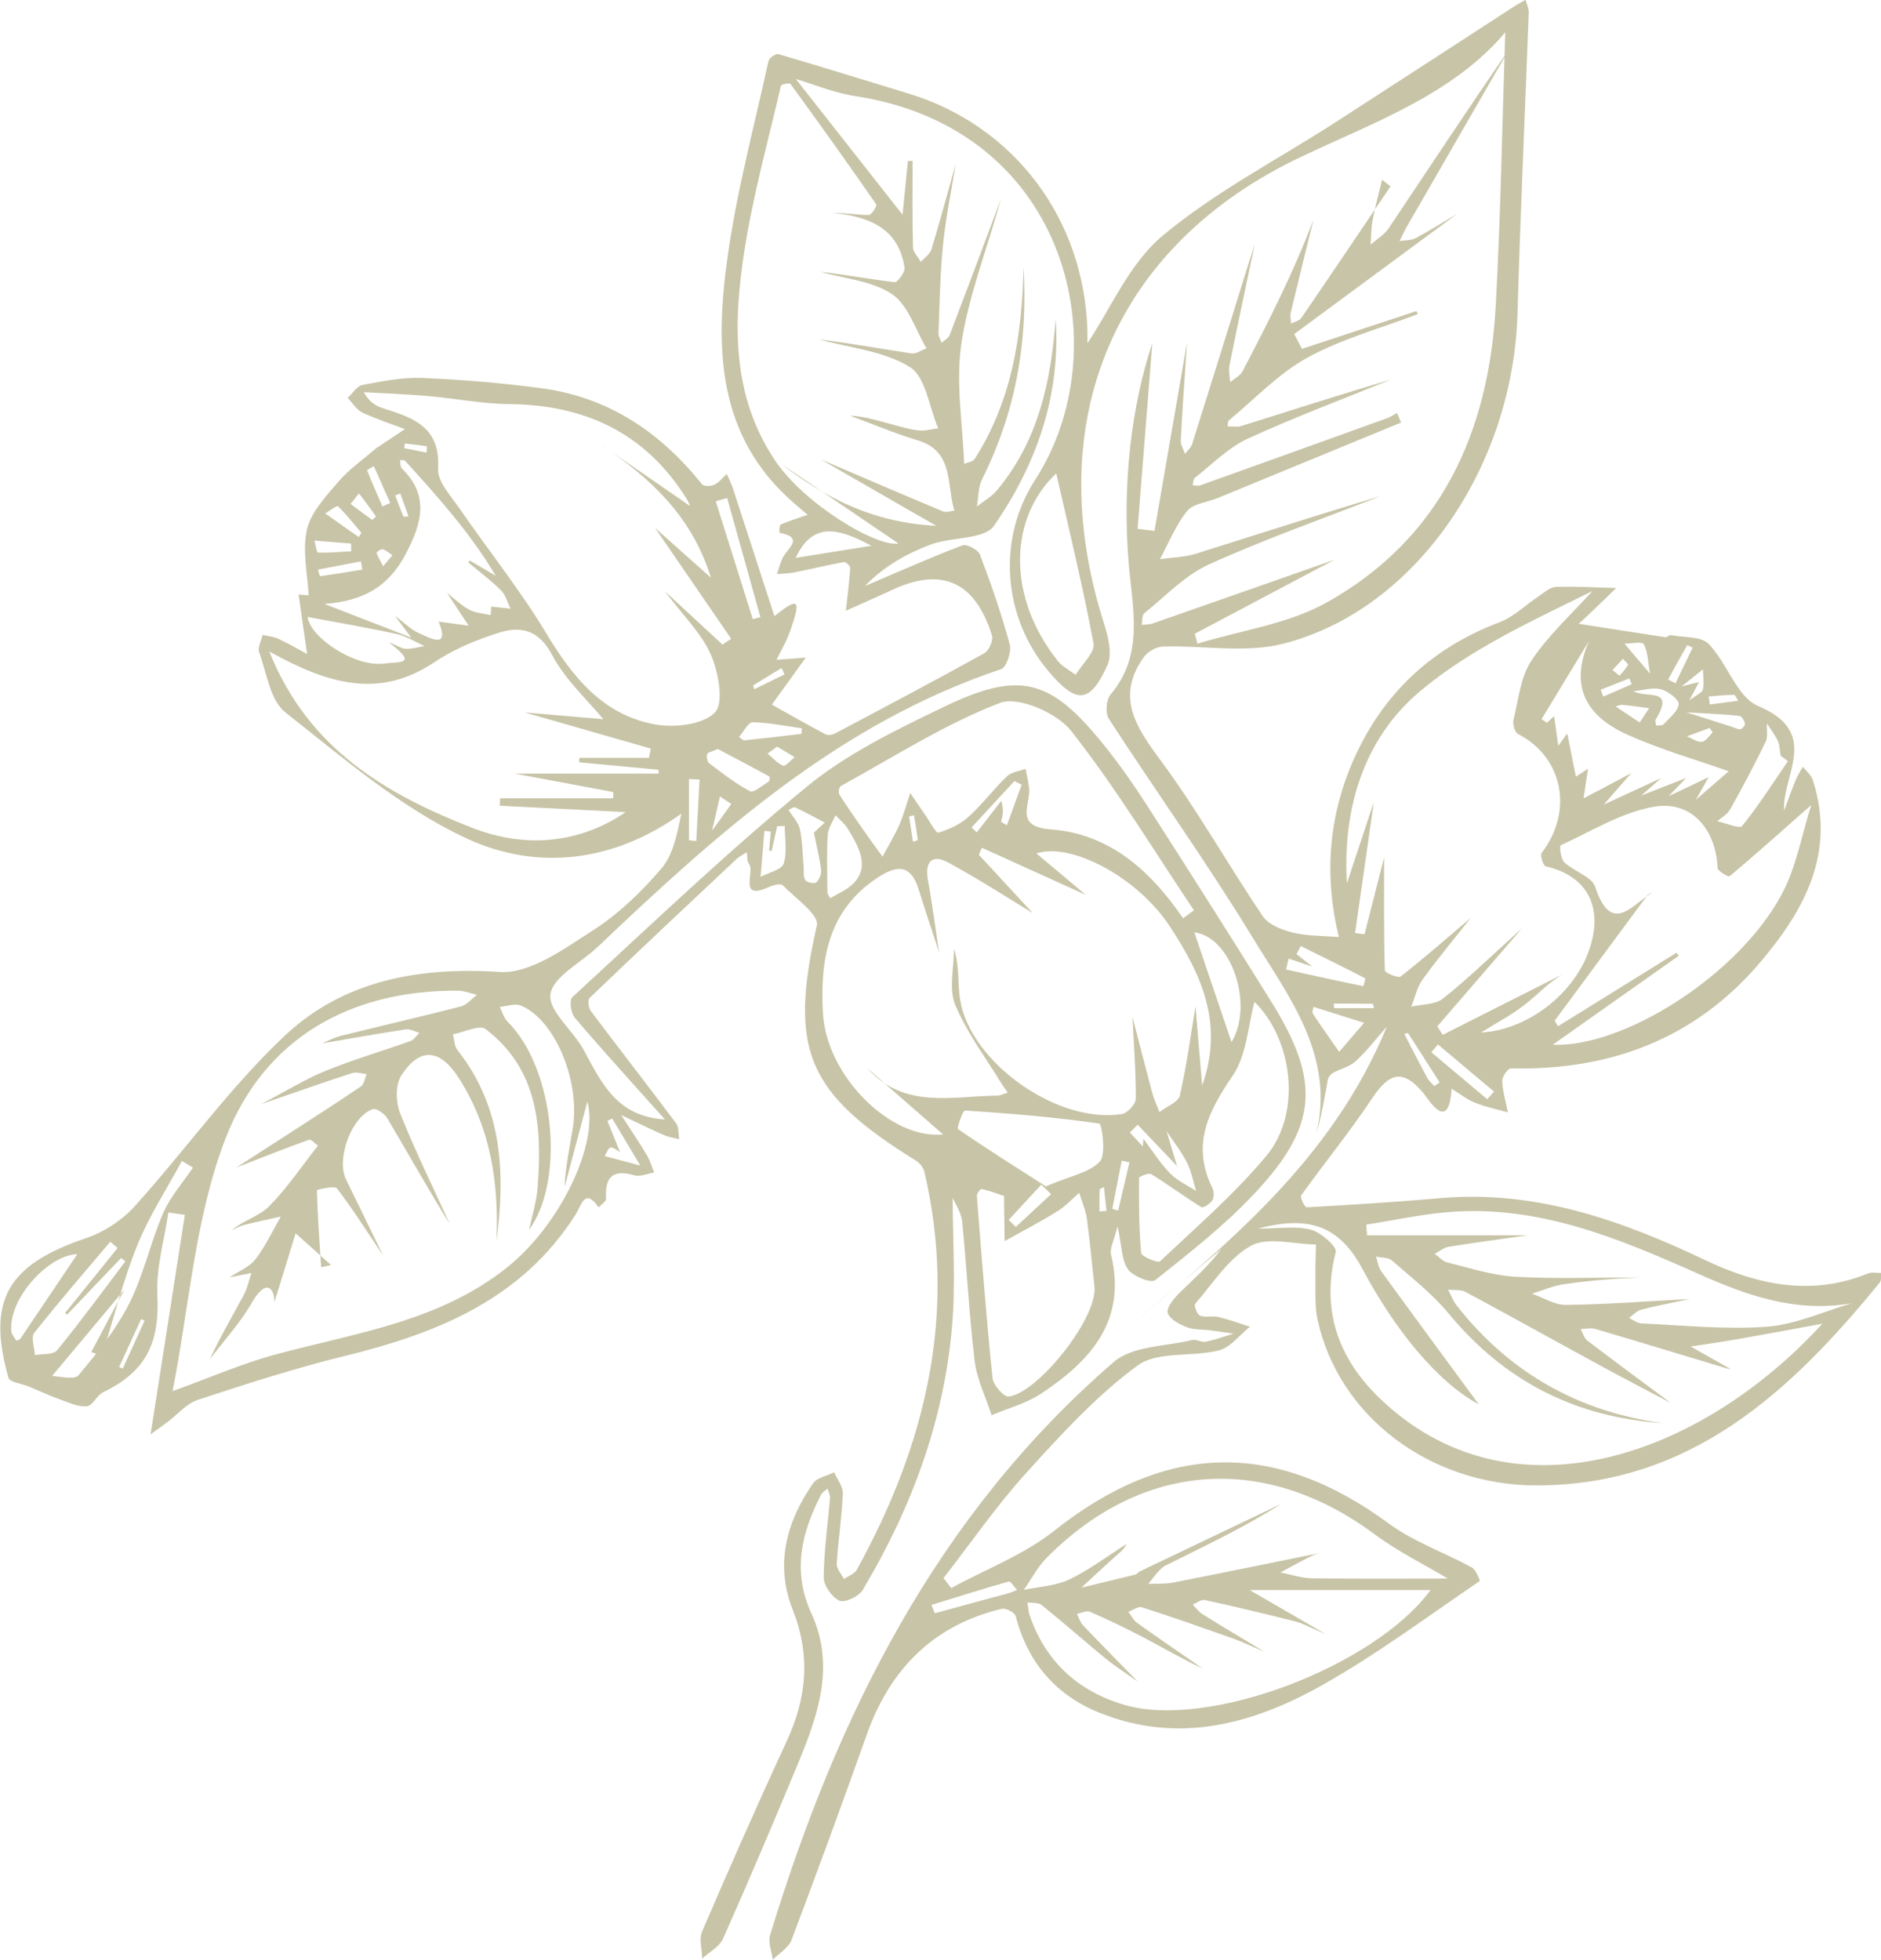 <svg xmlns="http://www.w3.org/2000/svg" id="Layer_1" data-name="Layer 1" viewBox="0 0 399.4 416.16"><defs><style>      .cls-1 {        fill: #c8c4a7;        stroke-width: 0px;      }    </style></defs><path class="cls-1" d="m293.44,38.24c-.68,2.85-1.45,5.69-2,8.57-.32,1.68-.29,3.43-.42,5.15,1.3-1.16,2.92-2.11,3.87-3.52,8.48-12.65,16.84-25.38,25.55-37.99-7.26,12.59-14.52,25.17-21.77,37.76-.55.96-.99,1.99-1.49,2.98,1.15-.19,2.45-.11,3.43-.63,3.07-1.64,6.02-3.51,8.8-5.16-11.36,8.38-22.98,16.95-34.6,25.53.55,1.05,1.1,2.09,1.65,3.14l24.29-8.01c.1.21.2.42.29.64-7.84,3-16.1,5.23-23.39,9.22-6.16,3.37-11.2,8.78-16.7,13.33-.27.22-.2.84-.29,1.28.97-.01,2.02.21,2.91-.07,10.55-3.31,21.07-6.7,31.81-9.88-10.19,4.15-20.53,8-30.51,12.6-4.12,1.9-7.5,5.43-11.17,8.28-.35.27-.32,1.03-.47,1.57.54.02,1.14.2,1.61.03,13.26-4.74,26.51-9.5,39.76-14.29.71-.26,1.35-.72,2.03-1.09.29.68.58,1.36.87,2.04-13,5.35-25.99,10.7-38.99,16.05-2.2.9-5.15,1.15-6.46,2.76-2.42,2.99-3.89,6.75-5.75,10.2,2.54-.36,5.18-.4,7.59-1.15,13.04-4.07,26.02-8.31,39.24-12.23-12.17,4.76-24.53,9.1-36.42,14.49-5.1,2.31-9.25,6.76-13.73,10.36-.52.42-.39,1.63-.57,2.48.79-.09,1.62-.05,2.35-.3,13.91-4.85,27.81-9.74,38.6-13.53-7.82,4.14-18.74,9.93-29.66,15.71.18.71.37,1.42.55,2.12,9.22-2.83,19.27-4.16,27.49-8.77,24.21-13.56,34.37-36.09,35.85-62.9,1.07-19.51,1.39-39.07,2.03-58.15-10.99,13.04-27.41,18.93-43.04,26.29-40.09,18.86-55.82,56.34-42.18,99.18.89,2.81,1.83,6.5.76,8.88-3.72,8.21-6.53,8.34-12.36,1.52-9.96-11.65-11.14-28.29-2.97-40.9,17.77-27.45,7.4-74.45-38.24-81.43-4.61-.7-9.04-2.58-12.61-3.63,7.13,9.07,14.83,18.85,22.66,28.82.36-3.58.75-7.49,1.14-11.4.33,0,.66-.02,1-.03,0,6.13-.08,12.26.08,18.38.03,1.04,1.09,2.05,1.67,3.07.77-.88,1.94-1.64,2.25-2.67,1.88-6.19,3.56-12.44,5.16-18.16-.86,5.3-2.09,11.21-2.7,17.18-.64,6.23-.72,12.53-.97,18.8-.03.66.44,1.35.67,2.02.58-.53,1.44-.95,1.69-1.6,3.43-8.95,6.78-17.93,10.96-29.06-3.32,11.68-7.06,21.19-8.48,31.03-1.2,8.25.31,16.89.61,25.36.76-.34,1.86-.46,2.23-1.05,7.78-12.16,10.05-25.78,10.39-40.84.98,16.45-1.83,31.19-8.81,45.14-.84,1.69-.76,3.85-1.1,5.79,1.44-1.15,3.14-2.09,4.29-3.48,8.71-10.44,11.45-22.98,12.44-36.44,1.08,16.52-4.14,31.08-13.1,44-2.08,3-9.05,2.33-13.51,4.02-5.1,1.93-9.9,4.63-13.9,8.79,6.89-2.93,13.73-5.98,20.71-8.65.9-.35,3.33.95,3.72,1.99,2.38,6.26,4.58,12.62,6.33,19.08.41,1.53-.72,4.85-1.84,5.23-34.27,11.44-60.25,34.81-85.69,59-3.51,3.34-9.38,6.21-10,9.99-.57,3.44,4.77,7.67,7.03,11.81,3.76,6.89,6.95,14.18,17.27,14.81-6.6-7.39-12.99-14.4-19.14-21.61-.82-.97-1.18-3.75-.52-4.36,16.47-15.12,32.63-30.62,49.91-44.78,8.5-6.97,18.83-11.96,28.84-16.79,16.41-7.92,22.86-6.07,34.4,8.36,3.17,3.97,6.1,8.16,8.84,12.43,8.93,13.92,17.82,27.88,26.54,41.93,10.45,16.83,9.75,26.35-3.87,40.75-6.33,6.69-13.68,12.46-20.91,18.2-.86.69-4.69-.82-5.76-2.31-1.35-1.88-1.27-4.79-2.22-9.16-.77,3.17-1.69,4.74-1.38,6.01,3.4,14.1-4.36,22.6-14.85,29.54-3.14,2.08-6.99,3.09-10.51,4.59-1.24-3.84-3.12-7.61-3.6-11.55-1.19-9.82-1.65-19.73-2.65-29.58-.2-1.97-1.52-3.83-2.02-5.05,0,8.83.67,18.21-.14,27.46-1.76,20.08-8.68,38.62-18.98,55.86-.81,1.35-3.81,2.75-4.92,2.24-1.59-.73-3.35-3.21-3.34-4.94.04-5.63.88-11.25,1.34-16.88.05-.64-.34-1.32-.52-1.98-.46.42-1.09.75-1.36,1.27-4.21,8.1-6.16,16.35-2.09,25.19,5.05,10.98,1.54,21.37-2.68,31.57-5.2,12.57-10.54,25.08-16.05,37.51-.77,1.73-2.92,2.85-4.43,4.25-.04-1.93-.72-4.14-.03-5.75,5.83-13.54,11.77-27.04,17.97-40.41,4.29-9.26,5.09-18.3,1.24-28.01-3.76-9.51-1.32-18.57,4.35-26.74.85-1.23,2.96-1.58,4.49-2.34.65,1.5,1.89,3.03,1.83,4.5-.21,4.98-.99,9.94-1.29,14.93-.06,1.04.98,2.15,1.51,3.23.93-.64,2.25-1.07,2.74-1.96,14.61-26.47,21.4-54.31,14.37-84.47-.21-.9-.99-1.9-1.79-2.4-23.36-14.44-26.99-23.66-21.05-49.99.5-2.21-4.57-5.76-7.26-8.5-.42-.43-2-.03-2.87.36-6.73,3.07-2.94-3.2-4.28-4.87-.47-.58-.34-1.64-.48-2.48-.73.48-1.56.86-2.19,1.45-10.43,9.79-20.86,19.58-31.18,29.48-.43.41-.25,2.1.24,2.75,6,8,12.15,15.88,18.14,23.88.61.82.45,2.22.65,3.36-1.07-.28-2.2-.42-3.2-.85-2.49-1.08-4.93-2.3-9.12-4.28,2.54,3.94,4.08,6.2,5.47,8.55.67,1.13,1.03,2.43,1.53,3.66-1.41.23-2.98.96-4.22.59-4.71-1.38-6.26.48-5.99,4.98.03.57-1.02,1.21-1.58,1.82-2.95-4.23-3.64-.46-4.81,1.39-11.43,18.13-29.45,25.36-49.13,30.18-10.52,2.58-20.86,5.92-31.16,9.3-2.43.8-4.34,3.14-6.5,4.76-1.17.88-2.37,1.72-3.55,2.57.24-1.48.47-2.97.71-4.45,2.19-14.05,4.39-28.1,6.58-42.15-1.17-.17-2.33-.34-3.5-.5-.85,5.82-2.62,11.69-2.34,17.45.5,10.27-2.36,16.29-11.54,20.73-1.32.64-2.19,2.82-3.41,2.95-1.77.19-3.72-.71-5.52-1.36-2.31-.83-4.53-1.88-6.8-2.82-1.49-.62-4.07-.89-4.34-1.83-4.67-16.52-.18-24.06,16.5-29.69,3.78-1.28,7.6-3.78,10.28-6.74,10.76-11.92,20.17-25.19,31.79-36.15,12.48-11.78,28.39-14.74,45.78-13.62,6.4.41,13.63-4.91,19.72-8.81,5.46-3.5,10.36-8.22,14.59-13.18,2.54-2.99,3.33-7.47,4.22-11.63-14.59,10.45-30.78,12.12-45.53,5.3-14.01-6.48-26.24-17.1-38.55-26.79-3.23-2.54-3.97-8.36-5.57-12.77-.37-1.01.46-2.45.73-3.69,1.13.27,2.35.34,3.37.84,2.54,1.22,4.98,2.63,6.08,3.22-.55-3.83-1.19-8.23-1.82-12.62,1.29.09,2.58.17,2.15.14-.2-4.27-1.4-9.35-.37-13.93.84-3.73,4.06-7.1,6.71-10.21,2.27-2.65,5.24-4.69,7.96-7.05,2.28-1.52,4.28-2.85,6.15-4.09-2.5-.94-5.86-2.02-9.03-3.5-1.26-.59-2.11-2.06-3.14-3.12,1.04-.95,1.96-2.53,3.13-2.75,4.19-.78,8.49-1.66,12.7-1.49,8.5.36,17.02,1.07,25.46,2.21,14.15,1.91,25.14,9.36,33.95,20.37.37.47,1.91.44,2.63.09,1.01-.49,1.76-1.5,2.62-2.29.44,1.03.96,2.03,1.31,3.08,2.98,9.12,5.93,18.25,8.81,27.12,5.15-4.11,5.77-3.69,3.29,3.29-.74,2.1-1.9,4.04-2.84,5.98,2.11-.16,4.16-.32,6.21-.47-2.62,3.64-5.25,7.28-7.2,9.99,3.3,1.84,7.3,4.13,11.37,6.29.52.28,1.5.12,2.08-.19,10.57-5.6,21.16-11.19,31.62-16.99,1-.55,1.99-2.76,1.67-3.79q-5.37-17.28-21.53-9.53c-.37.18-.74.35-1.11.52-2.79,1.25-5.59,2.5-8.38,3.75.33-3.03.72-6.05.92-9.09.03-.41-.95-1.32-1.33-1.25-3.54.65-7.04,1.5-10.57,2.21-1.2.24-2.44.24-3.66.35.42-1.2.72-2.47,1.3-3.59,1.01-1.95,4.58-4.15-.76-5.18-.04,0-.04-1.62.26-1.75,1.76-.78,3.61-1.33,5.72-2.06-.9-.77-1.89-1.61-2.87-2.46-16.35-14.11-16.81-32.88-14.19-51.91,1.94-14.11,5.68-27.98,8.73-41.94.14-.66,1.55-1.68,2.07-1.53,9.22,2.69,18.38,5.57,27.57,8.35,22.46,6.78,37.46,26.64,38.09,50.48.03,1.27,0,2.53,0,2.59,4.91-7.3,8.87-16.9,15.93-22.81,11.15-9.33,24.39-16.16,36.71-24.1,12.67-8.17,25.29-16.4,37.94-24.6.8-.52,1.64-.96,2.46-1.44.23.9.7,1.81.67,2.7-.78,21.28-1.78,42.55-2.38,63.84-.92,32.75-21.77,63.13-49.83,70.21-8.02,2.03-16.97.32-25.48.59-1.39.04-3.22,1.08-4.04,2.23-5.98,8.42-1.73,14.79,3.55,21.92,7.85,10.59,14.32,22.18,21.72,33.12,1.22,1.8,4.06,2.9,6.36,3.46,3.1.75,6.41.67,9.79.96-3.1-12.55-2.31-25.23,3-37.39,6.18-14.15,16.57-23.96,31.12-29.47,3.03-1.15,5.53-3.68,8.32-5.52,1.16-.77,2.4-1.93,3.63-1.97,4.27-.15,8.54.12,12.82.23-2.45,2.36-4.88,4.74-7.37,7.06-.7.66-1.58,1.13-.7.51,5.24.82,11.86,1.87,18.48,2.87.37.06.83-.5,1.19-.43,2.74.51,6.4.2,8.02,1.86,3.95,4.04,5.99,11.28,10.51,13.18,13.4,5.64,5.08,14.55,5.51,22.23.75-2.02,1.55-4.29,2.46-6.51.4-.98,1.02-1.88,1.54-2.81.71.92,1.74,1.73,2.08,2.77,5.02,15.49-1.83,27.83-11.3,38.92-13.74,16.09-31.79,22.84-52.77,22.34-.64-.02-1.9,1.77-1.86,2.67.09,2.24.77,4.45,1.21,6.68-2.36-.67-4.8-1.17-7.06-2.08-1.71-.69-3.2-1.91-4.9-2.96-.59,9.64-4.92,2.23-5.97.97-4.63-5.57-7.5-4.03-11,1.23-4.68,7.03-10.05,13.6-14.98,20.47-.29.4.79,2.55,1.16,2.53,9.44-.53,18.89-1.11,28.3-1.94,20.21-1.79,38.45,4.63,56.26,13.11,11.15,5.31,22.61,7.78,34.66,2.87.82-.34,1.88-.08,2.84-.11-.11.69.02,1.57-.36,2.04-18.96,23.23-40.14,42.96-72.66,43.08-22.92.08-42.33-14.81-46.72-35.26-.64-2.99-.38-6.18-.44-9.28-.04-2.2.07-4.41.12-6.61-4.67-.05-10.22-1.7-13.8.26-4.78,2.62-8.08,8-11.86,12.33-.29.33.41,2.27,1.02,2.5,1.16.45,2.63,0,3.88.29,2.28.54,4.49,1.36,6.74,2.06-2.18,1.74-4.12,4.4-6.59,5.03-5.72,1.46-13.04.11-17.27,3.21-8.77,6.44-16.31,14.71-23.68,22.85-6.33,6.99-11.72,14.83-17.53,22.3.55.7,1.09,1.41,1.64,2.11,7.34-4,15.42-7.05,21.87-12.17,23.69-18.77,46.72-19.4,71.01-1.55,5.31,3.9,11.81,6.16,17.67,9.35.87.48,1.76,2.82,1.68,2.87-11.09,7.53-21.89,15.61-33.55,22.16-14.75,8.29-30.61,12.57-47.36,5.75-9.22-3.75-15.12-10.71-17.65-20.48-.19-.75-2.09-1.74-2.93-1.53-14.56,3.5-23.73,12.8-28.68,26.73-5.18,14.58-10.5,29.11-15.97,43.59-.63,1.67-2.62,2.82-3.98,4.21-.22-1.75-1.05-3.68-.58-5.21,14.21-46.65,35.4-89.26,73.01-121.75,3.95-3.41,10.99-3.26,16.63-4.64.88-.21,1.99.56,2.89.37,2-.41,3.93-1.13,5.89-1.72-1.64-.24-3.27-.49-4.91-.7-1.7-.22-3.53-.09-5.08-.69-1.55-.6-3.55-1.67-3.98-2.98-.34-1.03,1.18-2.99,2.3-4.1,3.1-3.07,6.42-5.92,9.07-9.52-6.93,5.83-13.86,11.67-20.8,17.5,21.88-18.31,44.16-36.17,55.95-64.7-2.66,2.99-4.46,5.4-6.66,7.37-1.3,1.17-3.25,1.6-4.84,2.49-.49.27-.95.93-1.05,1.48-.71,3.86-1.33,7.73-2.43,11.43,3.99-16.68-5.84-29.08-13.54-41.71-9.63-15.8-20.44-30.89-30.52-46.42-.77-1.19-.57-4.04.35-5.12,7.13-8.45,4.73-18.07,3.9-27.55-1.5-17.22.62-34,4.99-47.08-.87,10.91-2,25.15-3.13,39.4,1.19.15,2.39.31,3.58.46,2.2-12.71,4.39-25.42,6.91-39.97-.54,8.17-1.01,14.46-1.33,20.75-.05.93.59,1.9.91,2.85.52-.69,1.27-1.3,1.51-2.08,4.01-12.69,7.95-25.4,11.91-38.11.19-.62.39-1.23,1.38-4.33-2.16,10.28-3.81,17.99-5.36,25.73-.23,1.14.08,2.38.14,3.57.9-.76,2.13-1.34,2.63-2.3,5.48-10.48,10.86-21.02,15.07-32.24-1.62,6.57-3.25,13.14-4.82,19.73-.18.75.02,1.58.05,2.37.74-.39,1.77-.58,2.18-1.18,6.36-9.29,12.64-18.63,18.94-27.96-.57-.45-1.15-.9-1.72-1.35Zm-188.05,225.83c.61-12.44-1.05-24.31-7.94-35.11-3.97-6.23-8.27-6.77-12.26-.56-1.25,1.94-1.17,5.61-.25,7.92,3.18,8,7,15.74,10.57,23.59-4.63-7.46-8.85-15-13.26-22.44-.58-.97-2.34-2.23-3.07-1.97-4.56,1.57-7.84,10.59-5.71,14.93,2.49,5.06,4.94,10.14,7.86,16.14-3.62-5.39-6.5-9.97-9.79-14.24-.49-.63-4.25.27-4.25.41.14,5.46.54,10.91.91,16.36.69-.17,1.38-.33,2.08-.5-2.5-2.24-5.01-4.48-7.51-6.72-1.5,4.88-3.01,9.77-4.51,14.65.12-2.59-1.57-5.52-4.79.09-2.46,4.28-5.9,8.01-8.9,11.98,2.18-4.71,4.76-9.1,7.16-13.58.78-1.45,1.12-3.14,1.66-4.72-1.46.29-2.92.58-4.65.93,2-1.35,4.26-2.22,5.53-3.87,2.12-2.75,3.6-6,5.35-9.04-2.59.58-5.19,1.12-7.76,1.77-.91.23-1.75.73-2.62,1.1,2.46-2.08,5.82-2.94,7.91-5.06,3.85-3.9,6.94-8.53,10.35-12.86-.63-.45-1.45-1.42-1.87-1.27-4.73,1.69-9.39,3.55-15.45,5.9,4.13-2.65,7.11-4.56,10.07-6.48,5.46-3.54,10.95-7.05,16.34-10.7.7-.48.87-1.74,1.29-2.64-1.03-.1-2.17-.53-3.07-.24-6.01,1.95-11.97,4.06-19.35,6.6,5.4-2.82,9.43-5.34,13.77-7.1,5.86-2.38,11.96-4.16,17.93-6.29.75-.27,1.27-1.15,1.89-1.75-.97-.26-1.99-.86-2.9-.73-6.15.94-12.28,2.04-17.75,2.98.89-.36,2.42-1.21,4.05-1.62,8.46-2.11,16.97-4.05,25.41-6.23,1.27-.33,2.29-1.62,3.42-2.47-1.37-.31-2.74-.87-4.11-.88-23.18-.12-41.17,10.41-49.29,31.41-6.49,16.8-7.68,35.65-11.24,53.63,7.88-2.84,14.77-5.88,21.96-7.81,17.03-4.58,34.77-6.97,49.21-18.57,11.19-8.99,19.41-26.28,16.9-35.11-1.45,5.47-3.14,11.8-4.82,18.14.15-4.33,1.11-8.46,1.75-12.63,1.55-10.05-3.87-22.92-11.02-25.89-1.25-.52-2.99.15-4.5.28.54,1.06.85,2.36,1.66,3.15,9.93,9.82,12.31,33.5,4.56,44.2.59-2.84,1.59-5.92,1.82-9.06.96-12.7.17-25.04-11.06-33.59-1.28-.98-4.57.68-6.93,1.12.3,1.12.29,2.48.94,3.31,9.74,12.34,10.23,26.48,8.24,41.13Zm93.97-61.96c-1.63-5.03-3.01-9.12-4.29-13.25-1.63-5.24-4.48-5.28-8.66-2.55-10.61,6.93-12.29,17.5-11.68,28.76.72,13.38,14.4,26.96,25.52,25.81-5.39-4.71-10.73-9.37-16.06-14.03,7.82,8.73,17.99,5.89,27.49,5.79.77,0,1.54-.42,2.3-.65-.45-.64-.93-1.26-1.33-1.92-3.37-5.54-7.39-10.82-9.84-16.75-1.4-3.39-.25-7.84-.25-11.81,1.24,3.69.72,7.43,1.34,10.97,2.31,13.3,20.81,26.24,34.31,24.07,1.18-.19,2.96-2.13,2.96-3.26.03-5.86-.43-11.73-.71-17.37,1.33,5.13,2.73,10.65,4.21,16.15.37,1.39,1.01,2.71,1.53,4.06,1.5-1.17,4.01-2.1,4.33-3.54,1.52-6.75,2.44-13.64,3.31-18.91.34,4,.83,9.88,1.42,16.83,4.74-13.38-.35-23.83-6.8-33.71-6.97-10.67-21.16-18-28.4-15.59,4.02,3.37,8.14,6.83,10.49,8.8-6.12-2.78-14.09-6.39-22.05-10l-.66,1.48c4.54,4.91,9.08,9.82,11.45,12.39-4.29-2.6-10.94-6.91-17.87-10.7-3.45-1.89-5.11-.3-4.38,3.71.86,4.74,1.47,9.52,2.34,15.23Zm86.61-14.47c2.05-6.2,4.28-12.93,5.74-17.33-1.12,7.79-2.55,17.79-3.98,27.8l2.01.26c1.31-5.17,2.63-10.33,4.15-16.3,0,8.65-.07,16.32.16,23.99.01.5,2.85,1.69,3.37,1.28,5.05-3.97,9.89-8.21,14.85-12.42-3.43,4.35-6.98,8.6-10.22,13.08-1.18,1.64-1.62,3.83-2.39,5.76,2.28-.54,5.1-.41,6.76-1.74,5.4-4.32,10.39-9.17,16.78-14.94-6.72,7.78-12.36,14.31-18,20.84.38.61.75,1.22,1.13,1.82,8.49-4.29,16.97-8.58,25.46-12.86-2.87,1.65-5.3,4.34-8.12,6.52-2.86,2.21-6.12,3.91-9.21,5.84,9.78-.52,19.66-8.04,22.96-17.49,3.17-9.08-.36-15.77-9.21-17.8-.52-.12-1.24-2.36-.87-2.84,6.82-8.9,4.55-20.35-5.04-25.28-.67-.35-1.15-2.09-.93-2.99,1.05-4.28,1.48-9.09,3.82-12.59,3.59-5.4,8.56-9.88,12.94-14.75-12.41,6.15-25.79,12.18-36.6,21.27-12.26,10.32-16.47,25.42-15.53,40.88Zm-111.53-90.03c10.07,4.31,17.93,7.7,25.83,10.99.66.27,1.58-.1,2.38-.18-1.73-5.43.04-12.58-7.84-14.94-4.86-1.46-9.55-3.46-14.32-5.21,2.55.07,4.88.76,7.23,1.39,2.37.63,4.73,1.37,7.15,1.72,1.4.2,2.89-.26,4.34-.43-1.92-4.48-2.63-10.89-6.02-13.01-5.5-3.44-12.76-4.06-19.27-5.88,6.61.82,13.11,2,19.63,2.98.98.15,2.11-.69,3.18-1.07-2.36-3.94-3.86-9.17-7.31-11.5-4.22-2.85-10.07-3.28-15.22-4.75,5.33.58,10.53,1.59,15.77,2.2.61.07,2.25-2.16,2.1-3.12-1.31-8.51-7.75-10.8-15.26-11.62,2.7.02,5.21.46,7.71.47.54,0,1.74-1.95,1.54-2.25-5.96-8.6-12.05-17.12-18.21-25.58-.19-.26-1.95.08-2.02.37-2.71,11.64-5.92,23.2-7.76,34.99-2.4,15.4-2.74,30.86,6.55,44.67,6.17,9.17,21.54,18.4,26.16,17.55-7.46-5.06-16.17-10.98-24.88-16.89,9.41,7.24,19.4,12.45,32.9,13.14-8.16-4.7-15.23-8.77-24.38-14.03Zm-46.71-3.14c6.3,4.35,12.6,8.7,18.71,12.92,0,.2.06-.06-.03-.26-.23-.52-.5-1.03-.8-1.51-8.72-13.78-21.51-19.67-37.53-19.82-5.75-.06-11.48-1.21-17.23-1.71-4.53-.39-9.08-.55-13.62-.82,1.38,2.44,2.93,3.07,4.52,3.56,6.3,1.94,11.79,4.09,11.27,12.66-.17,2.78,2.79,5.91,4.66,8.63,6.05,8.79,12.78,17.17,18.27,26.29,5.6,9.3,12.03,17.38,23.1,19.4,4.14.76,10.26.08,12.75-2.53,1.96-2.06.76-8.54-.86-12.27-1.98-4.54-5.85-8.26-9.75-13.45,4.7,4.35,8.46,7.83,12.22,11.31.61-.41,1.23-.83,1.84-1.24-5.86-8.53-11.71-17.06-16.14-23.51,2.42,2.16,6.84,6.09,11.84,10.54-4.09-13.23-12.98-21.16-23.22-28.21Zm225.45,207.72c-18.51-1.2-33.66-8.84-45.57-23.27-3.47-4.21-7.91-7.64-12.04-11.26-.78-.69-2.25-.59-3.4-.85.36,1.06.5,2.28,1.12,3.14,7.77,10.68,15.6,21.3,20.7,28.24-8.69-4.67-17.73-15.68-24.66-28.68-4.78-8.97-11.1-11.61-22.2-8.63,4.41,0,7.98-.61,11.18.21,2.14.55,5.61,3.62,5.32,4.75-3.18,12.34.57,22.61,9.25,30.99,27.71,26.76,68.05,12.67,94.07-15.76-5.73,1.05-11.89,2.21-18.06,3.29-3.29.58-6.61,1.04-9.91,1.55,3.08,1.73,6.16,3.47,8.48,4.78.38.06-.25.03-.84-.14-9.29-2.79-18.57-5.63-27.88-8.37-.95-.28-2.07,0-3.11.02.45.82.69,1.9,1.37,2.42,6.17,4.7,12.41,9.3,17.74,13.26-4.22-2.23-9.62-5.02-14.95-7.93-9.54-5.19-19.03-10.49-28.6-15.63-1.03-.55-2.47-.34-3.72-.48.61,1.13,1.06,2.38,1.84,3.38,11.24,14.3,25.91,22.56,43.87,24.98ZM57.17,138.31c8.3,20.77,24.87,30.34,43.1,37.47,11.5,4.5,23.02,3.21,32.58-3.34-8.45-.43-17.59-.89-26.73-1.36.03-.52.05-1.04.08-1.56h24c.01-.45.02-.9.03-1.34-6.23-1.17-12.47-2.33-20.94-3.92h30.57c-.01-.27-.03-.55-.04-.82-5.62-.52-11.24-1.05-16.86-1.57.02-.32.03-.63.05-.95h14.78c.13-.66.27-1.32.4-1.97-9.35-2.68-18.69-5.36-26.75-7.67,4.9.42,11.31.97,16.66,1.43-3.45-4.2-8.1-8.39-10.83-13.58-2.8-5.33-6.59-6.25-11.21-4.82-4.83,1.5-9.7,3.53-13.88,6.33-11.85,7.95-22.83,4.43-35.02-2.32Zm272.52,83.52c14.79.68,39.22-14.5,48.58-31.83,3.19-5.92,4.35-12.94,6.32-19.07-6.2,5.48-11.7,10.39-17.34,15.14-.23.2-2.53-1.1-2.55-1.76-.34-8.26-5.58-14.41-13.54-13.01-6.87,1.21-13.27,5.21-19.78,8.19-.28.13,0,2.87.78,3.61,2.04,1.94,5.82,3.01,6.55,5.21,3.54,10.68,8.04,3.46,12.35,1.09.24-.13.49-.25-1.18.58-5.89,7.97-12.83,17.36-19.77,26.75.24.39.48.78.72,1.17,8.38-5.2,16.77-10.4,25.15-15.6.16.21.33.42.49.63-9.14,6.45-18.27,12.9-26.78,18.91Zm-88.03,135.3c-3.32-2.37-5.22-3.58-6.95-5-4.54-3.75-8.96-7.64-13.55-11.34-.69-.56-1.99-.38-3-.54.16.94.18,1.92.49,2.8,3.4,9.8,10.25,16.06,20.1,18.95,17.99,5.27,53.24-8.29,65-24.37h-38.4c6.08,3.51,10.15,5.87,16.12,9.32-3.46-1.45-4.88-2.27-6.41-2.66-6.38-1.61-12.78-3.15-19.21-4.55-.76-.17-1.73.62-2.6.97.67.67,1.23,1.5,2.01,1.99,3.92,2.45,7.89,4.81,13.15,7.99-3.17-1.35-4.92-2.2-6.74-2.84-6.38-2.25-12.76-4.5-19.19-6.57-.78-.25-1.92.61-2.89.96.61.8,1.08,1.8,1.87,2.36,4.6,3.29,9.27,6.47,13.91,9.69-4.3-2.01-8.38-4.41-12.57-6.61-3.72-1.95-7.52-3.77-11.37-5.45-.72-.31-1.84.28-2.77.46.43.82.7,1.78,1.31,2.43,3.41,3.6,6.91,7.12,11.69,12.02Zm9.53-162.14c.77-.57,1.55-1.13,2.32-1.7-8.59-12.8-16.59-26.07-26.11-38.14-3-3.8-11.21-7.37-15.06-5.9-11.8,4.53-22.65,11.54-33.83,17.66-.34.19-.55,1.39-.29,1.79,1.78,2.79,3.68,5.5,5.58,8.22,1.17,1.68,2.39,3.32,3.59,4.98,1.2-2.23,2.54-4.41,3.55-6.72.96-2.19,1.57-4.53,2.34-6.8,1.1,1.62,2.18,3.25,3.3,4.85.89,1.28,2.19,3.73,2.67,3.58,2.26-.7,4.62-1.76,6.36-3.34,2.95-2.66,5.36-5.9,8.23-8.66.94-.9,2.59-1.06,3.92-1.56.25,1.32.56,2.64.74,3.97.47,3.5-3.39,8.3,4.7,8.9,12.41.93,21.15,8.79,28,18.87Zm29.24,134.73c.31-.1-.88.15-1.94.67-2.24,1.09-4.42,2.33-6.62,3.5,2.24.43,4.48,1.21,6.73,1.24,9.72.14,19.45.06,28.83.06-5.1-3.05-10.64-5.77-15.52-9.39-23.27-17.27-49.28-15.57-69.66,4.97-1.94,1.95-3.25,4.52-4.85,6.81,3.23-.69,6.73-.81,9.62-2.19,4.28-2.04,8.13-4.98,12.17-7.54-.56,1.24-1.52,1.88-2.37,2.64-2.43,2.18-4.81,4.41-7.22,6.63,3.82-.92,7.64-1.83,11.45-2.78.37-.09.64-.52,1.01-.69,9.98-4.78,19.97-9.54,29.95-14.31-7.86,5.03-16.25,8.92-24.5,13.07-1.51.76-2.5,2.58-3.72,3.91,1.75-.08,3.54.06,5.24-.27,10.96-2.15,21.9-4.4,31.4-6.33Zm43.86-67.41c-6.33.9-11.53,1.58-16.7,2.43-1.04.17-1.97.97-2.95,1.48.88.63,1.69,1.61,2.67,1.84,4.8,1.17,9.61,2.77,14.49,3.04,8.81.49,17.66.14,26.49.14-5.4.22-10.79.67-16.15,1.43-2.33.33-4.56,1.32-6.84,2.02,2.39.84,4.8,2.42,7.18,2.39,8.41-.1,16.81-.75,26.33-1.25-4.21.9-7.34,1.47-10.4,2.28-.92.24-1.67,1.14-2.5,1.74.87.4,1.73,1.13,2.61,1.16,8.91.38,17.88,1.36,26.73.69,6.08-.46,11.99-3.24,17.97-4.98-12.04,2.12-22.56-1.76-32.76-6.31-16.95-7.56-33.97-14.64-53.08-13.03-5.8.49-11.53,1.75-17.29,2.65.06.76.13,1.51.19,2.27h34.01Zm-91.87,11.23c-.44-4.11-.92-9.43-1.63-14.71-.25-1.89-1.08-3.7-1.64-5.55-1.53,1.32-2.91,2.86-4.61,3.91-3.66,2.25-7.47,4.25-11.22,6.35-.04-2.96-.09-5.92-.13-8.88,0-.25.08-.69,0-.71-1.58-.55-3.16-1.12-4.78-1.49-.22-.05-1.03.98-.99,1.47,1.01,12.89,2,25.79,3.32,38.66.15,1.48,2.38,4.04,3.42,3.94,5.9-.59,18.43-15.93,18.26-22.98Zm33.95-60.79c-1.37,4.99-1.62,11.27-4.63,15.66-5.22,7.64-8.8,14.74-4.32,23.81.36.73.39,1.98,0,2.63-.44.74-1.94,1.71-2.31,1.48-3.61-2.23-7.04-4.78-10.65-7.01-.54-.33-2.61.5-2.61.8-.03,5.31-.03,10.64.46,15.93.07.76,3.55,2.2,4,1.78,7.71-7.28,15.81-14.29,22.58-22.4,7.63-9.15,5.56-24.78-2.51-32.68ZM99.42,119.41c.11-.13.22-.26.33-.4,1.84,1.09,3.68,2.18,5.52,3.26-5.42-9.12-12.32-16.79-19.26-24.42-.19-.21-.71-.11-1.08-.15.12.6.03,1.41.39,1.76,5.95,5.81,4.2,11.75.85,18.13-3.61,6.9-8.86,10-17.27,10.65,5.42,2.1,10.84,4.2,18.43,7.14-1.99-2.64-2.38-3.16-3.47-4.62,2.23,1.67,3.4,2.9,4.83,3.55,2.88,1.32,6.84,3.55,4.45-2.32,1.68.23,4.03.55,6.38.87-1.59-2.41-3.19-4.83-4.59-6.95,1.34,1.04,2.87,2.55,4.68,3.54,1.34.73,3.05.8,4.59,1.16.03-.6.06-1.21.08-1.81,1.38.15,2.76.3,4.14.45-.67-1.32-1.06-2.92-2.05-3.91-2.16-2.14-4.62-3.98-6.96-5.94Zm267.65,44.35c-6.55-2.31-14.13-4.49-21.27-7.65-8.6-3.81-12.8-9.98-8.39-20.02-3.36,5.54-6.73,11.07-10.09,16.61.38.25.77.5,1.15.76.61-.56,1.22-1.11,1.52-1.39.24,1.73.5,3.58.89,6.29,1.34-1.85,2.04-2.83,1.9-2.63.49,2.48,1.16,5.83,1.83,9.18.9-.58,1.79-1.17,2.58-1.68-.32,2.09-.64,4.19-.95,6.3,3.4-1.8,6.8-3.6,10.13-5.36-1.43,1.64-2.99,3.42-5.85,6.68,5.18-2.39,8.65-3.99,12.19-5.63-.81.71-1.59,1.4-4.2,3.7,4.68-1.83,7.11-2.78,9.5-3.72-.59.62-1.27,1.32-3.68,3.85,4.24-2.02,6.29-2.99,8.47-4.03-.64,1.13-1.21,2.14-2.73,4.82,3.78-3.28,6.14-5.33,7.01-6.09Zm-142.8-63.24c-10.08,9.51-10.52,26.25.38,39.87.96,1.2,2.48,1.94,3.75,2.89,1.34-2.24,4.15-4.76,3.79-6.68-2.32-12.41-5.33-24.68-7.91-36.09Zm-2.19,151.38c5.32-2.27,9.32-2.93,11.46-5.28,1.38-1.52.4-7.98-.13-8.05-9.44-1.37-18.97-2.15-28.5-2.77-.45-.03-1.8,3.73-1.5,3.94,6.25,4.29,12.67,8.33,18.67,12.17Zm-197.11,13.1c-.52-.45-1.04-.89-1.56-1.34-5.42,6.43-10.94,12.77-16.14,19.37-.75.95.06,3.11.14,4.71,1.61-.31,3.91-.05,4.71-1.03,5.02-6.14,9.71-12.55,14.5-18.88-.3-.24-.61-.48-.91-.72-3.82,4.01-7.64,8.03-11.47,12.04-.13-.13-.27-.25-.4-.38,3.71-4.59,7.42-9.19,11.13-13.78Zm-13.9,27.18c1.4,0,4.67.92,5.58-.16,4.03-4.76,8.02-9.77,10.82-15.3,3.05-6.04,4.47-12.88,7.17-19.12,1.51-3.49,4.18-6.47,6.33-9.68-.78-.47-1.57-.94-2.35-1.41-3.2,5.95-6.96,11.67-9.47,17.9-3.05,7.58-5.03,15.59-7.48,23.42-.77-.24-1.53-.48-2.3-.73,2.3-4.33,4.6-8.66,7.06-13.3-5.27,6.3-10.24,12.23-15.37,18.37Zm71.45-155.83c1.91.77,2.79,1.41,3.68,1.43,1.31.03,2.63-.38,3.95-.6-1.98-.88-3.88-2.11-5.95-2.56-6.42-1.4-12.91-2.5-18.88-3.62.45,4.24,9.91,10.7,16.21,9.9,3.47-.44,7.37.3.98-4.55Zm297.12,25.28c-.52-.39-1.04-.79-1.56-1.18-.18-1.04-.16-2.17-.59-3.11-.6-1.32-1.53-2.49-2.31-3.72-.07,1.31.25,2.8-.27,3.88-2.35,4.85-4.88,9.61-7.51,14.32-.58,1.04-1.81,1.72-2.75,2.57,1.81.38,4.73,1.65,5.26.99,3.53-4.36,6.55-9.12,9.73-13.76Zm-118.15,59.65c4.83-7.98-.07-22.38-7.89-23.3,2.61,7.7,5.35,15.79,7.89,23.3Zm-85.24-30.56c.86-.46,1.34-.74,1.84-1,7.45-3.75,5.03-8.82,1.81-13.92-.64-1.02-1.66-1.8-2.51-2.69-.57,1.4-1.56,2.78-1.64,4.21-.23,4.02-.1,8.07-.06,12.1,0,.39.33.77.56,1.28ZM16.4,266.31c-5.87.08-14.52,9.11-14.01,16.29.05.71.67,1.39,1.08,2.05.02.04.7-.17.86-.4,4.18-6.17,8.33-12.36,12.07-17.93Zm257.21-62.77c-.18.77-.35,1.54-.53,2.32,5.47,1.21,10.93,2.42,16.41,3.55,0,0,.5-1.62.36-1.7-4.52-2.34-9.1-4.57-13.66-6.83-.3.57-.59,1.14-.89,1.71.89.71,1.79,1.42,3.36,2.67-2.22-.76-3.63-1.24-5.05-1.73Zm-121.21-44.5c-1.23.56-2.15.71-2.26,1.1-.16.57.02,1.61.45,1.93,2.8,2.11,5.59,4.33,8.68,5.93.77.4,2.66-1.26,3.98-2.06.19-.11.21-1.01.06-1.1-3.7-2.02-7.43-3.97-10.9-5.8Zm90.38,82.75c1.75,2.33,3.45,5.05,5.62,7.31,1.52,1.59,3.69,2.55,5.57,3.79-.62-2.01-.98-4.16-1.92-6.01-1.2-2.36-2.88-4.49-4.35-6.71.77,2.55,1.54,5.11,2.29,7.66.02.08-.12.21.07-.1-2.79-2.93-5.64-5.92-8.49-8.91-.55.55-1.11,1.1-1.66,1.65.84.91,1.68,1.81,2.75,2.96.07-.95.11-1.51.12-1.64Zm36.12-27.99c-.03.26-.39,1.06-.12,1.46,1.79,2.74,3.7,5.4,5.57,8.08,1.76-2.05,3.53-4.1,5.29-6.16-3.16-1-6.33-2-10.74-3.39Zm-119.06-82.33c.54-.14,1.08-.29,1.62-.43-2.35-8.43-4.71-16.87-7.06-25.3-.81.23-1.61.47-2.42.7,2.62,8.34,5.24,16.69,7.86,25.03Zm25.21-15.59c-6.11-3.15-12.17-5.85-16.11,2.58,5.36-.86,10.76-1.72,16.11-2.58Zm-18.44,59.5c-.53.01-1.06.03-1.59.04-.39,1.75-.78,3.51-1.17,5.26-.18-.03-.37-.07-.55-.1.12-1.34.24-2.68.36-4.02-.45-.05-.9-.1-1.35-.15-.27,3.26-.54,6.51-.81,9.77,1.71-.91,4.45-1.47,4.89-2.8.8-2.43.23-5.31.23-8Zm6.2,1.42c.77-.71,1.54-1.42,2.31-2.14-2.09-1.09-4.16-2.23-6.29-3.23-.31-.15-.93.35-1.4.54.83,1.36,2.09,2.63,2.41,4.1.57,2.62.56,5.36.8,8.06.08.94-.12,2.09.35,2.76.36.51,1.98.82,2.34.48.64-.61,1.12-1.82,1.01-2.69-.34-2.65-.99-5.25-1.52-7.88Zm24.98,163.98c.23.59.45,1.18.68,1.77,5.16-1.4,10.33-2.79,15.48-4.2.69-.19,1.35-.49,2.02-.75-.6-.63-1.39-1.89-1.78-1.78-5.5,1.54-10.94,3.27-16.4,4.96Zm19.15-174.15c-.52-.26-1.03-.52-1.55-.78-3.03,3.28-6.06,6.56-9.09,9.84.37.35.73.71,1.1,1.06,1.73-2.23,3.46-4.46,5.19-6.69.68,2.07.24,3.2-.01,4.36-.04.17.79.53,1.22.8,1.05-2.87,2.1-5.73,3.14-8.6Zm-46.77-10.79c.03-.4.07-.79.1-1.19-3.48-.48-6.96-1.22-10.45-1.29-.94-.02-1.92,2.02-2.89,3.11.38.26.79.77,1.14.73,4.04-.41,8.07-.9,12.1-1.37Zm145.61,77.56c.48-.54.97-1.08,1.45-1.62-3.97-3.34-7.93-6.67-11.9-10.01-.47.55-.94,1.11-1.41,1.66,3.95,3.32,7.9,6.65,11.86,9.97Zm31.06-86.62c3.01,1.57,8.83-.89,4.72,6.02-.18.3.07.84.11,1.27.54-.08,1.29.03,1.58-.29,1.23-1.35,3.08-2.77,3.19-4.27.07-1-2.27-2.76-3.79-3.15-1.79-.45-3.86.22-5.82.41Zm-200.55,31.64c.52.05,1.03.1,1.55.16.23-4.35.47-8.71.7-13.06-.75-.03-1.5-.07-2.25-.1v13.01Zm76.9,75.14c-.7-.67-1.39-1.34-2.09-2.02-2.31,2.5-4.61,4.99-6.92,7.49.5.5,1,1,1.5,1.5,2.5-2.32,5.01-4.65,7.51-6.97Zm-91.55-8.94c-.64-.34-1.39-1.06-2.01-.95-.5.08-.83,1.16-1.23,1.8,2.3.62,4.6,1.23,7.56,2.02-2.33-3.9-4.15-6.95-5.97-9.99-.34.17-.67.34-1.01.5.87,2.16,1.73,4.31,2.66,6.62Zm172.91-14c.38-.26.76-.51,1.14-.77-2.22-3.48-4.43-6.97-6.69-10.44-.06-.1-.54.07-.82.12,1.61,3.12,3.2,6.25,4.86,9.33.36.66,1,1.17,1.5,1.75ZM76.16,114.03c.19-.3.39-.6.58-.9-1.63-1.91-3.19-3.9-4.99-5.64-.21-.2-1.77.98-2.7,1.53,2.37,1.67,4.74,3.34,7.11,5.01Zm-1.59,3.02c0-.54-.01-1.09-.02-1.63-2.59-.21-5.19-.42-7.78-.63.25.88.47,2.53.74,2.54,2.35.08,4.7-.14,7.06-.27Zm2.36,3.89c-.1-.58-.2-1.16-.3-1.74-3.04.58-6.08,1.17-9.12,1.75.15.49.37,1.41.45,1.4,3-.41,5.98-.91,8.97-1.4Zm4.27-13.4c.55-.25,1.1-.49,1.66-.74-1.16-2.61-2.32-5.21-3.48-7.82-.5.31-1.47.8-1.43.9,1.02,2.58,2.15,5.12,3.25,7.66Zm276.87,43.71c4.63,1.47,7.15,2.28,9.68,3.08.61.19,1.26.58,1.84.49.39-.06,1.02-.88.94-1.2-.17-.62-.71-1.57-1.18-1.62-3.13-.33-6.27-.45-11.28-.75Zm-121.88,105.42c.41.13.82.25,1.23.38.8-3.42,1.6-6.83,2.4-10.25-.55-.12-1.09-.24-1.64-.36-.67,3.41-1.33,6.81-2,10.22Zm118.01-112.38c.52.26,1.05.52,1.57.79,1.21-2.52,2.42-5.03,3.63-7.55-.4-.19-1.14-.56-1.16-.53-1.38,2.41-2.71,4.85-4.04,7.29Zm-9.26-7.61c1.81,2.13,3.16,3.71,5.43,6.38-.52-2.82-.48-4.83-1.36-6.28-.39-.63-2.68-.11-4.07-.11Zm-268.71-31.93c-.83,1.05-1.3,1.65-1.78,2.26,1.51,1.13,3.01,2.28,4.55,3.36.08.05.86-.69.83-.73-1.09-1.55-2.24-3.07-3.61-4.89Zm88.79,53.79c-.83.59-1.43,1.02-2.04,1.46,1.09.91,2.07,2.1,3.32,2.58.51.19,1.61-1.16,2.44-1.81-1.17-.7-2.33-1.39-3.73-2.23Zm185.15-8.17c-2.17-.28-3.91-.54-5.67-.7-.47-.04-.96.22-1.44.34,1.7,1.13,3.4,2.27,5.1,3.4.52-.78,1.03-1.56,2.01-3.04Zm6.89-4.62c2.09-.52,2.86-.72,3.69-.92-.59,1.12-1.09,2.07-2.05,3.89,1.56-1.19,2.73-1.63,2.87-2.29.3-1.37.05-2.86.02-4.3-1.18.94-2.35,1.89-4.53,3.63Zm-73.87,67.35c.03.32.07.65.1.97h8.46c-.1-.32-.19-.93-.29-.93-2.76-.05-5.52-.04-8.28-.04Zm79.63-65.2c.08.56.16,1.13.24,1.69,2-.26,4.01-.53,6.01-.79-.3-.44-.6-1.26-.89-1.26-1.79.01-3.57.22-5.36.35Zm-196.24-4.71c-.21-.45-.41-.9-.62-1.34-2.02,1.22-4.04,2.43-6.03,3.69-.07.04.15.53.23.81,2.14-1.05,4.28-2.1,6.42-3.15Zm196.41,11.39c-1.75.65-3.28,1.21-4.81,1.77,1.06.43,2.17,1.26,3.18,1.16.83-.08,1.56-1.24,2.28-1.99.05-.05-.4-.59-.65-.95Zm-211.79,21.81c2.23-3.1,3.16-4.39,4.08-5.68-.8-.53-1.61-1.06-2.41-1.6-.39,1.68-.78,3.37-1.67,7.27Zm188.67-29.94c.19.49.38.97.57,1.46,2.01-.87,4.02-1.75,6.04-2.62-.17-.41-.35-.83-.52-1.24l-6.09,2.41ZM30.7,280.42l-.73-.33c-1.56,3.39-3.12,6.77-4.68,10.16.26.12.52.23.78.35,1.54-3.39,3.09-6.79,4.63-10.18Zm50.66-160.19c.89-1.04,1.43-1.68,1.97-2.32-.68-.45-1.31-1.06-2.06-1.29-.35-.11-1.36.65-1.32.76.29.84.77,1.63,1.41,2.85Zm112.7,52.88c-.34.09-.68.17-1.02.26.27,1.78.54,3.57.81,5.35.36-.13,1.05-.29,1.04-.37-.23-1.75-.54-3.5-.83-5.24Zm-109.05-68.31c-.37.13-.74.26-1.1.39.57,1.5,1.13,3.01,1.76,4.48.05.12.7-.02,1.07-.04-.58-1.61-1.16-3.22-1.73-4.83Zm.94-10.63c-.04.33-.08.66-.12.99,1.58.31,3.16.63,4.75.94.02-.46.11-1.32.06-1.33-1.55-.25-3.12-.42-4.69-.6Zm257.94,49.32c.74-.91,1.4-1.54,1.77-2.31.1-.22-.68-.85-1.05-1.29-.74.79-1.47,1.59-2.21,2.38.37.3.73.6,1.49,1.22Zm-110.43,113.73c.49-.03.99-.07,1.48-.1-.18-1.69-.36-3.37-.54-5.06-.31.18-.89.35-.9.55-.08,1.53-.04,3.07-.04,4.61Z"></path></svg>